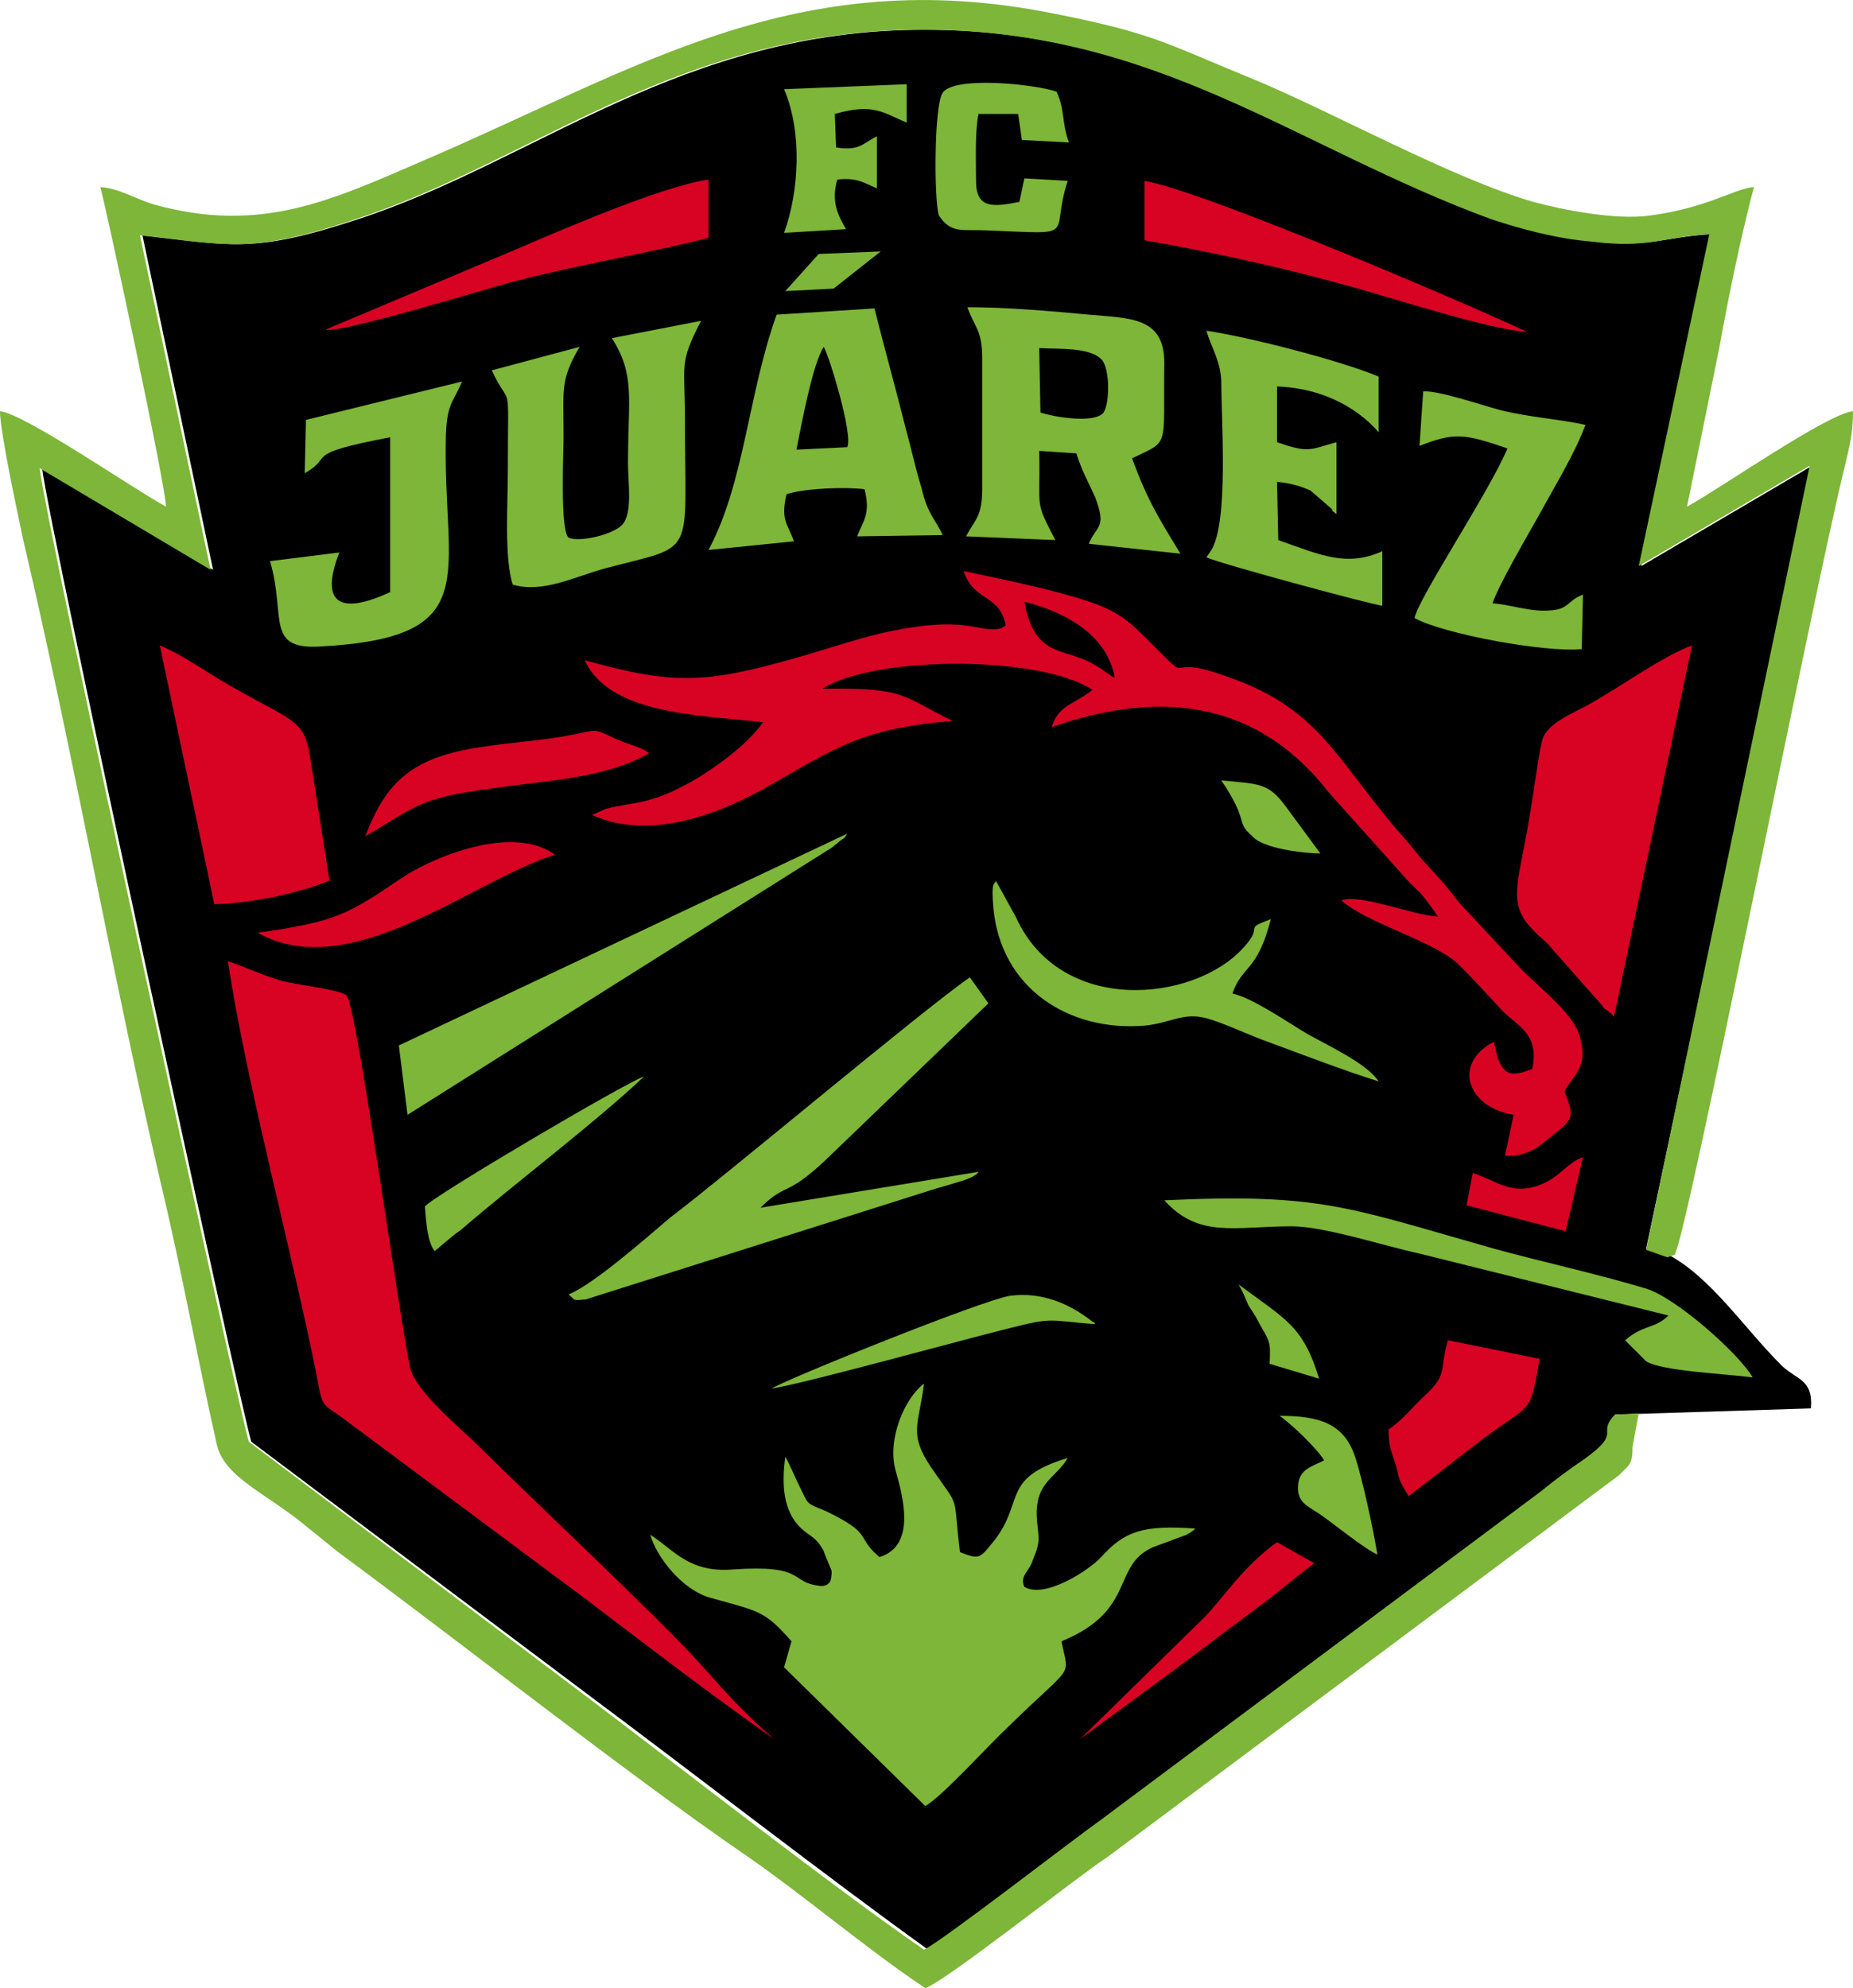 <?xml version="1.0" encoding="utf-8"?>
<!-- Generator: Adobe Illustrator 28.4.1, SVG Export Plug-In . SVG Version: 6.00 Build 0)  -->
<svg version="1.1" id="Capa_1" xmlns="http://www.w3.org/2000/svg" xmlns:xlink="http://www.w3.org/1999/xlink" x="0px" y="0px"
	 viewBox="0 0 149.6 160.5" style="enable-background:new 0 0 149.6 160.5;" xml:space="preserve">
<style type="text/css">
	.st0{fill-rule:evenodd;clip-rule:evenodd;}
	.st1{fill-rule:evenodd;clip-rule:evenodd;fill:#7DB638;}
	.st2{fill-rule:evenodd;clip-rule:evenodd;fill:#D80222;}
</style>
<g>
	<path class="st0" d="M130.4,114.2l15.8-0.5c0.2-2.4-1.2-2.3-2.4-3.5c-3-3-5.7-7.1-9.1-8.9l-1.8-0.5l13.4-63.2l-13.8,8.1l5.7-26.8
		c-3.7,0.2-5,1.1-9.5,0.6c-2.7-0.4-5.8-1-8.1-1.8C104.8,12,93.7,2.4,74.7,2.4C55,2.4,43.3,13,28.9,17.7c-8.5,2.8-10.2,2.1-17.4,1.3
		l5.7,27L3.4,37.8c0.5,4.5,16.5,78,16.9,78.6l27.3,20.5c7.8,5.8,19.8,15.1,27.2,20.4c1.7-0.7,11.9-8.7,14.3-10.5l35.5-26.5
		c1.1-0.8,2.3-1.7,3.5-2.6C131.1,115.5,128.9,115.8,130.4,114.2z"/>
	<path class="st1" d="M131.8,116.8l0.5-2.7l-1.9,0.1c-1.6,1.6,0.7,1.3-2.5,3.6c-1.2,0.8-2.4,1.7-3.5,2.6l-35.5,26.5
		c-2.4,1.7-12.7,9.7-14.3,10.5c-7.4-5.1-19.4-14.5-27.2-20.4l-27.3-20.6c-0.4-0.6-16.4-74.1-16.9-78.6L17,46l-5.7-27
		c7.2,0.8,9,1.5,17.4-1.3C43.1,13,54.7,2.4,74.5,2.4c19,0,30.1,9.5,45.9,15.3c2.4,0.8,5.4,1.6,8.1,1.8c4.6,0.6,5.9-0.4,9.5-0.6
		l-5.7,26.8l13.8-8.1l-13.2,63.3l1.7,0.6l0.6-0.2c1-1.5,11-52.5,13.7-63.5c0.4-1.7,0.7-2.8,0.7-4.6c-2.1,0.2-10.8,6.3-13.4,7.7
		l2.6-12.8c0.8-4.4,1.7-8.8,2.8-13c-1.5,0.1-3.8,1.7-8.4,2.3c-2.8,0.4-7.2-0.5-9.4-1.1c-6.6-1.9-16.3-7.3-22.6-9.9
		c-7.1-2.9-8-3.7-16.1-5.3C64.3-3.1,51.4,5.6,34.1,13c-7.4,3.2-13.1,5.9-21.7,3.5c-1.6-0.5-2.8-1.3-4.3-1.4
		c0.5,1.8,5.3,24.2,5.3,25.8C10.8,39.5,2,33.4,0,33.2c0,1.7,1.5,8.6,1.9,10.5c4,17,7.2,35.2,11.1,51.9c1.7,7.1,2.9,13.9,4.5,21
		c0.6,2.7,4.1,4,7.2,6.6l2.6,2.1c9.9,7.3,23.2,17.8,32.8,24.4c4.8,3.3,9.8,7.6,14.6,10.8c1.6-0.5,12.8-9.4,14.6-10.5l41.4-30.9
		C131.6,118.2,131.8,118.2,131.8,116.8z"/>
	<path class="st1" d="M114.6,36c2.8-1.1,3.6-1,7.1,0.2c-1.4,3.4-7.2,12.1-7.5,13.7c2.4,1.3,10.6,2.8,13.5,2.5l0.1-4.4
		c-1.5,0.6-1,1.3-3.2,1.3c-1.3,0-2.8-0.5-4.1-0.6c0.5-1.5,2.9-5.6,3.8-7.2c1.3-2.4,2.8-4.8,3.7-7.2c-2.3-0.5-4.5-0.6-6.9-1.2
		c-1.5-0.4-5-1.6-6.2-1.5L114.6,36L114.6,36z M77.5,125.3c-0.6-5,0.1-3.3-2.3-6.8c-1.9-2.8-1-3.5-0.6-6.8c-1.5,1.1-3,4.4-2.3,7
		c0.6,2.1,1.7,6.1-1.3,7c-2-1.7-0.4-1.8-4.3-3.7c-1.7-0.7-1.4-0.5-2.1-1.9c-0.4-0.8-0.8-1.8-1.2-2.5c-0.3,2.2-0.2,4.4,1.3,5.8
		c0.9,0.8,1.1,0.6,1.8,1.8c0,0.1,0.6,1.5,0.6,1.5c0.1,0.3,0,0.5,0,0.7c-0.1,0.6-0.6,0.7-1.1,0.6c-2.2-0.3-1-1.7-6.8-1.3
		c-3.6,0.3-4.8-1.6-6.7-2.8c0.5,1.8,2.6,4.5,4.9,5.1c3.9,1.1,4.3,1,6.5,3.5l-0.6,2.1l11.4,11.2c1.3-0.7,5.2-5,6.6-6.3
		c5.5-5.4,5-3.9,4.4-7c6.1-2.5,4-6.1,7.4-7.6l2.7-1c0.5-0.3,0.5-0.3,0.7-0.5c-4.2-0.3-5.7,0.2-7.6,2.3c-1,1.1-4.6,3.4-6.2,2.4
		c-0.4-0.9,0.4-1.2,0.7-2.2c0.7-1.7,0.4-1.7,0.3-3.5c-0.1-2.8,1.6-3.1,2.5-4.7c-5.6,1.7-3.3,3.6-6.2,7
		C79.1,125.8,79,125.9,77.5,125.3L77.5,125.3z M62.3,112.1c0.8-0.6,17.1-7.2,19.3-7.5c2.5-0.3,4.7,0.6,6.6,2.1
		c0.1,0,0.2,0.1,0.2,0.2c-3.9-0.3-3.3-0.6-7.2,0.4C77.2,108.3,64.9,111.7,62.3,112.1L62.3,112.1z M100,103.7
		c0.4,0.7,0.4,0.8,0.8,1.7c0.4,0.6,0.6,0.9,0.9,1.5c0.8,1.4,0.9,1.4,0.8,3.2l4,1.2c-1.2-3.9-2.4-4.6-5.4-6.8L100,103.7L100,103.7z
		 M103.3,114.3c0.9,0.6,3.1,2.7,3.6,3.6c-1,0.5-2,0.7-2.1,2s0.6,1.6,1.7,2.3c1.3,0.9,3.6,2.8,4.7,3.3c-0.3-1.9-1.2-6.1-1.8-7.9
		C108.5,114.9,106.5,114.3,103.3,114.3L103.3,114.3z M94,96.9c12.7-0.6,14.9,0.6,26.6,3.9c4,1.1,8.2,2,12.2,3.2
		c2.5,0.7,7.7,5.4,8.7,7.2c-2.2-0.3-7.3-0.5-8.6-1.3l-1.7-1.7c1.5-1.3,2.4-0.9,3.5-2l-20.1-5c-2.8-0.6-7.7-2.2-10.3-2.2
		C99.7,99,96.8,100,94,96.9L94,96.9z M61.4,97.5c0.1-0.1,0.2-0.2,0.2-0.2c1.9-1.8,1.9-0.7,5-3.6L79.8,81l-1.5-2.1
		c-3.9,2.7-19.7,16-24.2,19.4c-2,1.7-6.2,5.4-8.2,6.2c0.6,0.5,0.3,0.5,1.4,0.4l27.8-8.8c0.6-0.2,1.4-0.4,2-0.6
		c0.7-0.2,1.7-0.5,1.9-0.9L61.4,97.5L61.4,97.5z M35.1,101c-0.6-0.7-0.7-2.4-0.8-3.6c0.6-0.8,16.2-10,17.7-10.5
		c-3.9,3.7-10.4,8.6-14.8,12.4C36.6,99.7,35.7,100.5,35.1,101L35.1,101z M32.2,84.4l36.2-17.1c-0.4,0.6-0.1,0.2-0.6,0.6
		c-0.1,0.1-0.5,0.4-0.6,0.5L32.9,90L32.2,84.4L32.2,84.4z M111.3,87.3c-0.9-1.4-3.9-2.8-5.7-3.8c-1.7-1-4.4-2.9-6.1-3.3
		c0.8-2.3,2-1.7,3.1-6c-2.4,0.9-0.4,0.4-2.3,2.4C96.3,80.9,85.6,82,82,74l-1.6-2.9c-0.1,0.4-0.4-0.1-0.2,2.2
		c0.6,6.5,6.1,10,12.2,9.5c2.1-0.2,3.1-1.1,5-0.6c1.4,0.4,3.1,1.2,4.4,1.7C104.8,85,108.4,86.4,111.3,87.3L111.3,87.3z M106.6,68.9
		l-2.8-3.8c-1.4-1.9-2.1-1.8-5.2-2.1c2.3,3.4,1.1,3.3,2.5,4.5C101.9,68.5,105.3,68.9,106.6,68.9L106.6,68.9z M66.1,20.5l5-0.2
		l-3.8,3l-3.9,0.2L66.1,20.5L66.1,20.5z M63.3,7.2c1.5,3.5,1.2,8.3,0,11.6l5-0.3c-0.7-1.2-1.2-2.3-0.7-4c1.6-0.2,2.2,0.3,3.2,0.7V11
		c-1.2,0.6-1.4,1.2-3.3,0.9l-0.1-2.7c3.1-0.9,3.9-0.1,5.8,0.7V6.8L63.3,7.2L63.3,7.2z M75.8,17.4c1,1.5,1.9,1.1,3.9,1.2
		c7.6,0.3,5,0.6,6.5-4l-3.5-0.2l-0.4,1.9c-2.1,0.4-3.5,0.6-3.5-1.7c0-1.6-0.1-4,0.2-5.4h3.2l0.3,2.1l3.8,0.2c-0.6-1.6-0.3-2.6-1-4.1
		c-1.7-0.6-8.3-1.3-9.2,0.1C75.4,8.5,75.4,16.2,75.8,17.4L75.8,17.4z M24.7,33.9l-0.1,4.3c2.5-1.4-0.4-1.5,6.9-2.9v12.5
		c-4.1,1.9-5.7,0.9-4.1-3.2l-5.6,0.7c1.3,4.4-0.4,7.1,3.9,6.9c13.7-0.7,10-5.7,10.3-17.1c0.1-2.6,0.6-2.6,1.3-4.3L24.7,33.9
		L24.7,33.9z M49.4,27.3c1.9,3,1.3,4.8,1.3,10.1c0,1.6,0.4,4.1-0.5,5c-0.8,0.8-3.5,1.4-4.3,1c-0.7-0.6-0.4-7-0.4-8.1
		c0-3.8-0.3-4.6,1.3-7.3l-7.1,1.9c1.6,3.4,1.3,0.2,1.3,8.1c0,2.7-0.3,7.1,0.4,9.2c2.4,0.7,4.9-0.6,7.4-1.3c7.5-2,6.5-0.6,6.5-12
		c0-4.6-0.5-4.5,1.3-8L49.4,27.3L49.4,27.3z M64.3,36.3c0.4-2,1.3-6.9,2.2-8.3c0.4,0.6,2.4,7.1,1.9,8.1L64.3,36.3L64.3,36.3z
		 M62.7,25.4c-2.3,6.4-2.6,13.6-5.5,19l6.9-0.7c-0.5-1.4-1.1-1.7-0.6-3.8c1.5-0.5,4.9-0.6,6.3-0.4c0.5,2-0.1,2.5-0.6,3.8l6.9-0.1
		c-0.5-1.2-1.2-1.6-1.7-3.8c-0.5-1.6-0.8-3.1-1.3-4.9c-0.8-3.2-1.7-6.4-2.5-9.6L62.7,25.4L62.7,25.4z M83.9,28.1
		c1.6,0.1,4.2-0.1,5.1,1c0.6,0.8,0.6,3.4,0.1,4.2c-0.7,0.9-3.9,0.4-5.1,0L83.9,28.1L83.9,28.1z M79.3,29v10.4c0,2.4-0.6,2.5-1.3,3.9
		l7.2,0.3c-1.7-3.3-1.2-2.3-1.3-7.2l3,0.2c0.4,1.3,0.9,2.2,1.5,3.5c1,2.6,0.1,2.3-0.5,3.8l7.4,0.8c-1.5-2.5-2.6-4.1-3.9-7.7
		c3.1-1.5,2.5-0.7,2.6-7.7c0-3.7-2.7-3.6-6.1-3.9c-3.2-0.3-6.7-0.6-9.8-0.6C78.7,26.5,79.3,26.6,79.3,29L79.3,29z M98.6,31
		c0,2.9,0.6,11.1-0.8,13.4L97.4,45c1.4,0.6,13.7,3.9,14.2,3.9v-4.4c-2.9,1.3-5,0.3-8.4-0.9l-0.1-4.7c1,0.1,1.8,0.3,2.7,0.7l1.5,1.3
		c0.6,0.5-0.1,0.1,0.6,0.6v-5.8c-2.2,0.6-2.2,0.9-4.8,0v-4.5c5.5,0.2,8.1,3.6,8.2,3.7v-4.5c-3.1-1.3-10.5-3.2-13.9-3.7
		C97.8,28.1,98.6,29.2,98.6,31z"/>
	<path class="st2" d="M26.3,26.6c0.9,0.4,12.7-3.2,14.9-3.8c5.3-1.4,10.9-2.3,16-3.6v-4.7C53.5,15,45,18.7,41.5,20.2L26.3,26.6
		L26.3,26.6z M87.2,140.4c3.1-2.3,6.3-4.6,9.5-7c1.7-1.3,3.2-2.4,4.8-3.6c1.5-1.1,3-2.4,4.6-3.6l-3-1.7c-2.8,2-4.4,4.6-5.9,6.1
		L87.2,140.4L87.2,140.4z M119.8,116.1c3.9-2.9,3.7-1.8,4.5-6.4l-7.4-1.5c-0.7,2.3,0,2.7-1.7,4.3c-1.1,1-1.9,2.1-3.1,2.9
		c0,1.3,0.2,1.7,0.6,2.9c0.1,0.4,0.2,1,0.4,1.4l0.5,0.9c0-0.1,0.1,0.2,0.1,0.2L119.8,116.1L119.8,116.1z M127.8,93.4
		c-1.5,0.6-1.9,1.8-3.9,2.4c-2.1,0.6-3.3-0.6-5-1.1l-0.5,2.6l8,2.1L127.8,93.4L127.8,93.4z M130.3,82.1l6.3-30
		c-2.4,0.9-5.7,3.3-8.2,4.7c-1.2,0.7-3.2,1.4-3.8,2.7c-0.3,0.6-0.8,4.7-1,5.7c-0.9,6-2.1,7.6,0.2,9.9c0.6,0.7,0.9,0.7,1.5,1.5
		l3.9,4.4c0.1,0.1,0.3,0.4,0.3,0.4C130.1,81.8,130.1,81.8,130.3,82.1L130.3,82.1z M82.8,48.6c3.5,0.9,6.6,2.8,7.2,6.1
		c-1.7-1.2-1.8-1.3-4.4-2.1C83.9,52,83.1,50.8,82.8,48.6L82.8,48.6z M81.2,50.5c-0.5-2.6-2.6-1.9-3.4-4.4c2.8,0.6,6.8,1.4,9.6,2.3
		c2.9,0.9,3.7,1.7,5.5,3.5c3.8,3.8,0.6,0.7,6.1,2.7c6.8,2.3,8.6,6,12.4,10.7c1,1.3,1.7,2,2.6,3.1c1,1.3,1.8,2,2.8,3.2
		c0.5,0.6,0.8,1.1,1.4,1.7l4.2,4.5c1.5,1.7,4.8,4,5.2,6.1c0.6,2.3-0.6,2.9-1.3,4.2c0.9,2.2,0.6,2.3-1,3.6c-1,0.8-1.9,1.7-3.8,1.6
		l0.7-3.3c-3.7-0.6-5-4.1-1.6-5.9l0.3,1.3c0.6,1.5,1.2,1.5,2.8,0.9c0.6-2.8-1.1-3.4-2.4-4.7c-1.2-1.3-2.4-2.6-3.6-3.8
		c-2.1-1.9-7.2-3.2-9.4-5.1c1.4-0.6,5.8,1.2,7.8,1.3c-1.8-2.6-1.4-1.7-2.8-3.3l-6-6.7c-5.6-7.2-13.2-8.5-22.4-5.3
		c0.6-1.8,1.6-1.7,3.3-3c-4.1-2.8-17.6-2.8-21.8-0.1c6.8-0.1,6.4,0.6,10.5,2.6c-7.2,0.6-9.3,2.1-14.4,5c-3.9,2.3-9.8,4.8-14.7,2.6
		l1.1-0.5c2.4-0.6,3.6-0.3,7.1-2.3c2.2-1.3,4.5-3.1,5.6-4.7c-5.6-0.6-12.4-0.7-14.4-5c7.2,2,9.7,1.9,17.1-0.2
		c2.5-0.7,5.3-1.7,7.9-2.2c5.5-1.1,6.6,0,8.2-0.1C81.1,50.7,80.9,50.6,81.2,50.5L81.2,50.5z M29.5,67.5c3.9-2.2,4-3.1,10.6-3.9
		c4.1-0.6,8.9-0.8,12.3-2.8c-0.6-0.5-1.7-0.7-2.8-1.2c-1.7-0.8-1.3-0.7-3.3-0.3c-2.5,0.5-4.9,0.6-7.4,1C33.4,61.1,31.2,63,29.5,67.5
		L29.5,67.5z M20.8,75.3c6.4-0.9,7.3-1.5,11.6-4.4c2.5-1.7,9-4.4,12.4-1.9C38.1,71.1,28.3,79.5,20.8,75.3L20.8,75.3z M22.8,79.2
		c-1.7-0.5-2.9-1.1-4.4-1.6c1.4,9.4,5,22.8,7.1,33.1c0.6,3.3,0.4,2.4,2.6,4.1l19.2,14.3c5,3.8,10.2,7.8,15.2,11.3
		c-2.2-1.9-3.4-3.2-5.9-6c-2.8-3.2-14.4-14.1-17.9-17.6c-1.6-1.6-5.1-4.4-5.6-6.4c-1-4.9-4.3-29.1-5.1-30
		C27.6,79.9,24.5,79.6,22.8,79.2L22.8,79.2z M17.3,73c3-0.1,6.5-0.8,9.3-1.9L25,60.9c-0.5-2.9-1.5-2.7-6.7-5.7
		c-1.7-1-3.7-2.4-5.4-3.1L17.3,73L17.3,73z M92.4,19.4c5.2,0.9,10.7,2.1,15.8,3.5c3.8,1,11.9,3.7,15.1,3.9
		c-5.1-2.4-26.2-11.4-30.9-12.2V19.4z"/>
	<path class="st0" d="M89.9,54.7c-0.6-3.2-3.7-5.1-7.2-6.1c0.4,2.1,1.1,3.4,2.8,3.9C88.1,53.4,88.2,53.5,89.9,54.7z"/>
</g>
</svg>

